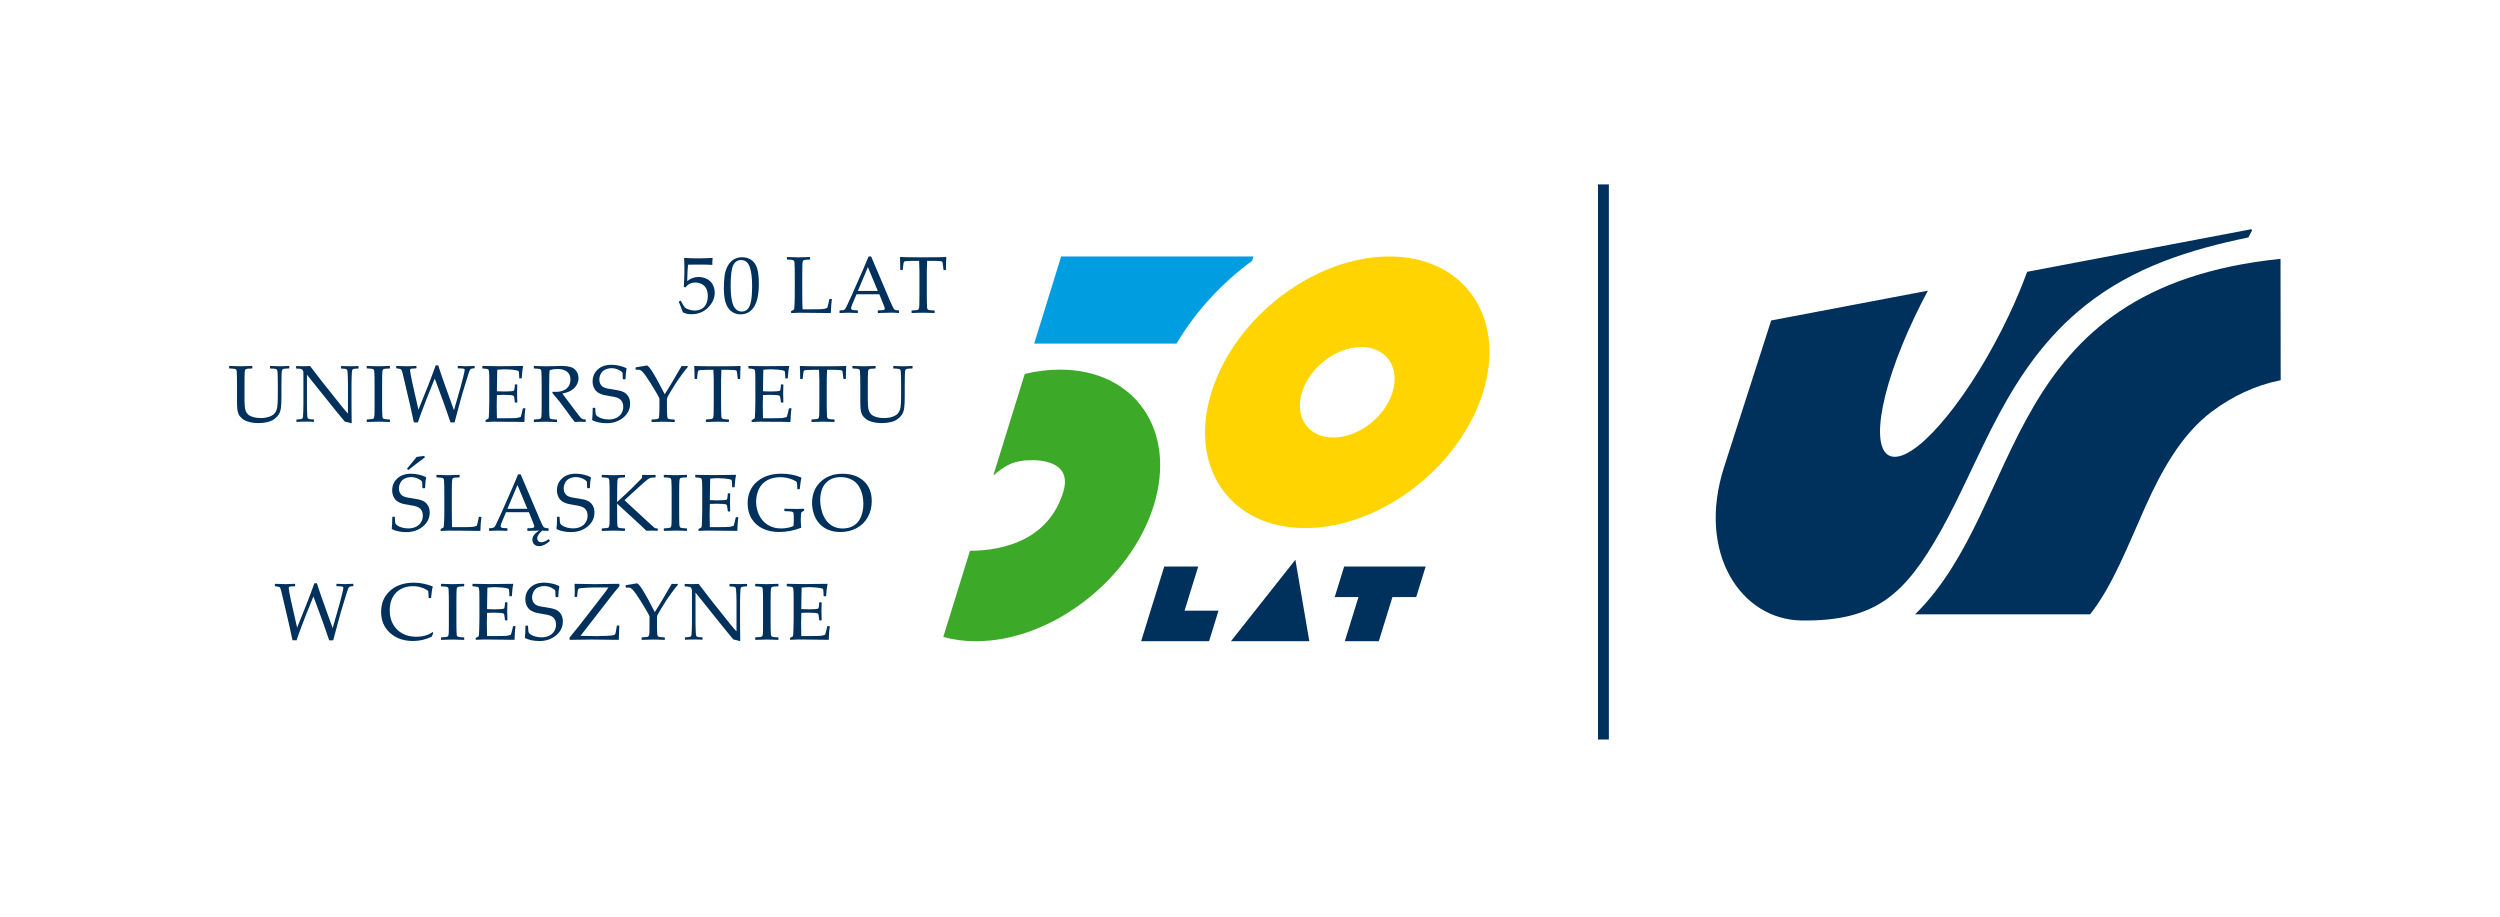 <?xml version="1.0" encoding="UTF-8" standalone="no"?>
<svg
   xmlns:dc="http://purl.org/dc/elements/1.1/"
   xmlns:cc="http://creativecommons.org/ns#"
   xmlns:rdf="http://www.w3.org/1999/02/22-rdf-syntax-ns#"
   xmlns:svg="http://www.w3.org/2000/svg"
   xmlns="http://www.w3.org/2000/svg"
   width="600"
   height="220"
   viewBox="0 0 158.75 58.208"
   version="1.1"
   id="svg1198">
  <defs
     id="defs1192" />
  <g
     id="layer1">
    <path
       d="M 0.227,0.57 H 158.977 V 57.941 H 0.227 Z"
       style="fill:none;stroke:none;stroke-width:0.514;stroke-linecap:butt;stroke-linejoin:miter;stroke-dasharray:none"
       id="path63" />
    <g
       id="Layer1002"
       transform="matrix(1.471,0,0,1.471,-227.335,-256.745)">
      <path
         d="m 223.526,206.461 h 0.47 v -23.963 h -0.47 z"
         style="fill:#00305c;fill-rule:evenodd"
         id="path38" />
      <path
         d="m 231.003,188.371 c -0.678,2.112 -1.357,4.223 -2.035,6.335 -1.184,3.687 0.713,6.584 3.357,6.617 3.2,0.04 4.461,-1.138 5.986,-3.846 1.783,-3.167 2.863,-7.06 6.258,-9.757 2.084,-1.656 4.511,-2.411 7.032,-2.932 l 0.164,-0.314 v 0 l -0.041,-0.041 v 0 l -9.672,1.838 c -0.221,0.607 -0.493,1.257 -0.815,1.934 -1.591,3.342 -3.785,6.052 -4.899,6.052 -1.115,0 -0.729,-2.71 0.863,-6.052 0.182,-0.383 0.372,-0.756 0.567,-1.119 z m 6.212,12.687 c 4.843,-4.769 3.566,-14.086 15.775,-15.347 l 0.007,5.24 c -1.083,0.216 -2.093,0.69 -2.988,1.366 -1.286,0.972 -2.137,2.499 -2.852,4.088 -0.715,1.589 -1.415,3.433 -2.387,4.651 z"
         style="fill:#00305c;fill-rule:evenodd"
         id="path40" />
      <path
         d="m 205.334,189.37 c 0.814,-1.385 1.952,-2.614 3.264,-3.575 l 0.058,-0.186 h -8.304 l -1.165,3.761 z"
         style="fill:#009ee0;fill-rule:evenodd"
         id="path42" />
      <path
         d="m 200.304,190.494 c 3.237,0 5.049,2.624 4.046,5.862 -1.003,3.237 -4.44,5.862 -7.678,5.862 -0.506,0 -0.977,-0.064 -1.408,-0.185 l 1.152,-3.719 c 1.428,-0.004 3.381,-0.453 4.026,-2.534 0.334,-1.079 -0.517,-1.378 -1.349,-1.378 -0.831,0 -1.187,0.256 -1.67,0.662 l 1.358,-4.385 c 0.506,-0.121 1.017,-0.185 1.523,-0.185 z"
         style="fill:#3ca928;fill-rule:evenodd"
         id="path44" />
      <path
         d="m 214.518,185.609 c 3.237,0 5.049,2.624 4.046,5.862 -1.003,3.237 -4.44,5.862 -7.678,5.862 -3.237,0 -5.049,-2.624 -4.046,-5.862 1.003,-3.237 4.44,-5.862 7.678,-5.862 z m -1.21,3.908 c 1.079,0 1.683,0.875 1.349,1.954 -0.334,1.079 -1.48,1.954 -2.559,1.954 -1.079,0 -1.683,-0.875 -1.349,-1.954 0.334,-1.079 1.48,-1.954 2.559,-1.954 z"
         style="fill:#ffd400;fill-rule:evenodd"
         id="path46" />
      <path
         d="m 212.597,202.218 h 1.466 l 0.59,-1.905 h 1.026 l 0.408,-1.319 h -1.026 -1.466 -1.026 l -0.408,1.319 h 1.026 z"
         style="fill:#00305c;fill-rule:evenodd"
         id="path48" />
      <path
         d="m 210.463,198.7 0.603,3.517 h -1.692 -1.692 z"
         style="fill:#00305c;fill-rule:evenodd"
         id="path50" />
      <path
         d="m 204.803,198.993 h 1.466 l -0.59,1.905 h 1.466 l -0.408,1.319 h -1.466 -1.466 l 0.408,-1.319 z"
         style="fill:#00305c;fill-rule:evenodd"
         id="path52" />
      <path
         d="m 184.019,188.014 c -0.027,-0.088 -0.084,-0.235 -0.169,-0.439 l 0.004,-0.022 0.059,-0.034 0.02,0.005 c 0.094,0.171 0.153,0.269 0.177,0.292 0.023,0.023 0.076,0.051 0.159,0.081 0.083,0.031 0.17,0.047 0.263,0.047 0.114,0 0.216,-0.025 0.304,-0.075 0.088,-0.05 0.154,-0.124 0.198,-0.221 0.043,-0.098 0.065,-0.208 0.065,-0.332 0,-0.121 -0.021,-0.226 -0.064,-0.314 -0.042,-0.088 -0.107,-0.154 -0.195,-0.2 -0.087,-0.045 -0.182,-0.068 -0.282,-0.068 -0.064,0 -0.121,0.008 -0.173,0.025 -0.052,0.017 -0.095,0.039 -0.129,0.066 -0.035,0.027 -0.076,0.066 -0.124,0.118 l -0.07,-0.02 0.019,-0.366 c 0.005,-0.069 0.007,-0.139 0.007,-0.209 v -0.303 c 0,-0.091 -0.003,-0.177 -0.009,-0.26 -0.003,-0.051 -0.005,-0.083 -0.005,-0.097 l 0.022,-0.017 c 0.173,0.013 0.371,0.02 0.594,0.02 0.169,0 0.372,-0.007 0.608,-0.02 l 0.007,0.017 c -0.008,0.056 -0.012,0.107 -0.012,0.155 0,0.024 0.002,0.063 0.005,0.119 l -0.017,0.01 c -0.13,-0.009 -0.303,-0.013 -0.521,-0.013 -0.296,0 -0.468,0.001 -0.515,0.004 -0.017,0.134 -0.029,0.369 -0.036,0.708 0.093,-0.069 0.177,-0.114 0.252,-0.139 0.074,-0.024 0.156,-0.037 0.243,-0.037 0.123,0 0.242,0.028 0.355,0.085 0.113,0.057 0.198,0.139 0.254,0.247 0.056,0.108 0.084,0.224 0.084,0.349 0,0.23 -0.095,0.442 -0.285,0.636 -0.19,0.193 -0.433,0.29 -0.729,0.29 -0.08,0 -0.145,-0.006 -0.197,-0.02 -0.051,-0.013 -0.107,-0.035 -0.167,-0.066 z m 1.773,-1.016 c 0,-0.202 0.01,-0.384 0.03,-0.545 0.021,-0.162 0.066,-0.306 0.135,-0.432 0.07,-0.127 0.158,-0.221 0.262,-0.284 0.105,-0.063 0.225,-0.095 0.358,-0.095 0.152,0 0.286,0.039 0.401,0.117 0.115,0.079 0.198,0.199 0.249,0.361 0.051,0.163 0.075,0.383 0.075,0.662 0,0.454 -0.069,0.788 -0.208,1.002 -0.139,0.215 -0.331,0.322 -0.577,0.322 -0.124,0 -0.233,-0.027 -0.328,-0.08 -0.095,-0.053 -0.172,-0.13 -0.234,-0.231 -0.06,-0.101 -0.103,-0.22 -0.127,-0.357 -0.024,-0.138 -0.037,-0.284 -0.037,-0.439 z m 0.293,-0.099 c 0,0.215 0.016,0.412 0.048,0.589 0.033,0.177 0.087,0.304 0.162,0.382 0.076,0.078 0.166,0.117 0.27,0.117 0.101,0 0.185,-0.035 0.253,-0.104 0.067,-0.069 0.117,-0.188 0.148,-0.356 0.031,-0.168 0.046,-0.375 0.046,-0.623 0,-0.388 -0.037,-0.675 -0.11,-0.862 -0.074,-0.186 -0.196,-0.279 -0.366,-0.279 -0.149,0 -0.261,0.072 -0.337,0.216 -0.076,0.144 -0.114,0.45 -0.114,0.919 z m 2.426,-1.254 0.014,-0.012 c 0.281,0.009 0.444,0.014 0.487,0.014 0.038,0 0.201,-0.005 0.489,-0.014 l 0.013,0.012 v 0.085 l -0.013,0.012 c -0.079,0.002 -0.139,0.006 -0.181,0.01 -0.043,0.005 -0.074,0.013 -0.093,0.025 -0.019,0.013 -0.032,0.042 -0.038,0.088 -0.007,0.046 -0.009,0.11 -0.009,0.192 l -0.004,0.392 v 0.752 c 0,0.188 0.001,0.32 0.004,0.394 l 0.009,0.295 h 0.347 c 0.277,0 0.45,-0.004 0.518,-0.01 0.069,-0.007 0.135,-0.024 0.199,-0.049 0.012,-0.029 0.03,-0.094 0.053,-0.196 0.023,-0.102 0.035,-0.162 0.037,-0.177 l 0.015,-0.013 h 0.084 l 0.012,0.013 c -0.009,0.045 -0.018,0.133 -0.028,0.264 -0.01,0.131 -0.015,0.236 -0.015,0.317 l -0.013,0.013 c -0.216,-0.006 -0.499,-0.01 -0.849,-0.01 l -0.497,-0.004 c -0.113,0 -0.229,0.005 -0.347,0.013 l -0.014,-0.013 v -0.056 l 0.014,-0.017 c 0.07,-0.037 0.109,-0.059 0.116,-0.066 0.006,-0.008 0.014,-0.081 0.021,-0.22 0.008,-0.138 0.011,-0.306 0.011,-0.5 v -0.73 l -0.003,-0.332 c -10e-4,-0.129 -0.005,-0.213 -0.01,-0.25 -0.005,-0.038 -0.013,-0.063 -0.024,-0.075 -0.011,-0.013 -0.031,-0.023 -0.062,-0.031 -0.03,-0.008 -0.106,-0.014 -0.226,-0.019 l -0.014,-0.012 z m 2.289,2.406 -0.015,-0.013 v -0.088 l 0.015,-0.014 c 0.083,-10e-4 0.136,-0.005 0.16,-0.013 0.024,-0.007 0.045,-0.022 0.064,-0.044 0.019,-0.022 0.056,-0.095 0.113,-0.217 l 0.179,-0.388 0.463,-1.049 c 0.087,-0.206 0.174,-0.411 0.26,-0.616 h 0.11 l 0.727,1.709 0.097,0.228 c 0.028,0.065 0.061,0.135 0.098,0.211 0.037,0.075 0.062,0.121 0.076,0.134 0.015,0.013 0.032,0.024 0.053,0.031 0.021,0.008 0.068,0.012 0.141,0.013 l 0.013,0.014 v 0.088 l -0.013,0.013 c -0.12,-0.01 -0.229,-0.015 -0.325,-0.015 -0.188,0.006 -0.377,0.011 -0.565,0.015 l -0.014,-0.013 v -0.088 l 0.014,-0.014 c 0.127,-0.002 0.206,-0.007 0.238,-0.016 0.032,-0.008 0.048,-0.028 0.048,-0.059 0,-0.025 -0.008,-0.058 -0.024,-0.099 l -0.209,-0.519 h -0.986 l -0.185,0.436 c -0.033,0.078 -0.049,0.135 -0.049,0.172 0,0.029 0.015,0.049 0.046,0.063 0.031,0.014 0.108,0.021 0.232,0.022 l 0.015,0.014 v 0.088 l -0.014,0.013 c -0.146,-0.009 -0.274,-0.013 -0.385,-0.013 -0.125,0 -0.25,0.005 -0.378,0.013 z m 0.776,-0.955 h 0.861 l -0.427,-1.026 z m 3.803,-1.464 0.016,0.016 c -0.011,0.102 -0.016,0.28 -0.016,0.534 l -0.013,0.013 h -0.08 l -0.013,-0.015 -0.019,-0.157 c -0.009,-0.084 -0.016,-0.135 -0.021,-0.154 -0.005,-0.019 -0.013,-0.033 -0.025,-0.041 -0.011,-0.009 -0.048,-0.016 -0.11,-0.021 -0.063,-0.006 -0.133,-0.009 -0.209,-0.009 h -0.322 c -0.009,0.257 -0.014,0.405 -0.014,0.444 v 0.992 l 0.003,0.332 c 10e-4,0.128 0.004,0.211 0.009,0.25 0.005,0.038 0.013,0.063 0.024,0.074 0.011,0.012 0.032,0.023 0.062,0.031 0.031,0.009 0.107,0.015 0.228,0.02 l 0.012,0.01 v 0.085 l -0.012,0.013 c -0.29,-0.009 -0.453,-0.013 -0.487,-0.013 -0.037,0 -0.198,0.005 -0.485,0.013 l -0.013,-0.013 v -0.085 l 0.013,-0.01 c 0.107,-0.005 0.177,-0.01 0.212,-0.017 0.034,-0.007 0.058,-0.016 0.07,-0.027 0.012,-0.01 0.021,-0.034 0.03,-0.069 0.008,-0.035 0.012,-0.114 0.012,-0.235 l 0.004,-0.359 v -0.992 c 0,-0.018 -0.005,-0.166 -0.014,-0.444 h -0.254 c -0.104,0 -0.194,0.002 -0.27,0.007 -0.076,0.005 -0.12,0.016 -0.132,0.035 -0.012,0.019 -0.023,0.08 -0.034,0.183 l -0.017,0.157 -0.015,0.015 h -0.078 l -0.013,-0.013 c -0.002,-0.274 -0.008,-0.452 -0.016,-0.534 l 0.016,-0.016 c 0.198,0.009 0.526,0.014 0.985,0.014 0.469,0 0.798,-0.005 0.987,-0.014 z"
         style="fill:#00305c;fill-rule:evenodd"
         id="path54" />
      <path
         d="m 164.434,190.347 0.013,-0.012 c 0.282,0.009 0.444,0.014 0.487,0.014 0.039,0 0.202,-0.005 0.489,-0.014 l 0.014,0.012 v 0.085 l -0.014,0.012 c -0.078,0.002 -0.139,0.006 -0.181,0.01 -0.042,0.005 -0.073,0.013 -0.093,0.025 -0.019,0.013 -0.032,0.042 -0.038,0.088 -0.006,0.046 -0.009,0.11 -0.009,0.192 l -0.003,0.392 v 0.541 c 0,0.178 0.004,0.309 0.012,0.393 0.007,0.083 0.023,0.153 0.048,0.211 0.024,0.057 0.062,0.106 0.111,0.148 0.05,0.041 0.121,0.075 0.215,0.101 0.093,0.026 0.198,0.039 0.317,0.039 0.124,0 0.241,-0.017 0.35,-0.052 0.108,-0.034 0.191,-0.085 0.247,-0.15 0.056,-0.066 0.093,-0.152 0.112,-0.26 0.017,-0.107 0.026,-0.256 0.026,-0.447 v -0.524 c 0,-0.089 -0.001,-0.21 -0.004,-0.365 -0.003,-0.155 -0.01,-0.244 -0.02,-0.267 -0.011,-0.023 -0.031,-0.041 -0.06,-0.053 -0.029,-0.012 -0.109,-0.019 -0.24,-0.021 l -0.014,-0.014 v -0.08 l 0.014,-0.016 c 0.168,0.009 0.302,0.014 0.403,0.014 0.086,0 0.22,-0.005 0.401,-0.014 l 0.016,0.014 v 0.081 l -0.016,0.014 c -0.106,0.002 -0.176,0.006 -0.208,0.013 -0.032,0.006 -0.055,0.016 -0.068,0.028 -0.013,0.013 -0.023,0.032 -0.029,0.058 -0.006,0.026 -0.011,0.101 -0.013,0.224 l -0.005,0.383 v 0.517 c 0,0.207 -0.008,0.369 -0.024,0.488 -0.016,0.119 -0.052,0.217 -0.106,0.293 -0.055,0.077 -0.12,0.141 -0.196,0.193 -0.075,0.051 -0.172,0.091 -0.29,0.119 -0.118,0.027 -0.24,0.041 -0.368,0.041 -0.159,0 -0.299,-0.017 -0.421,-0.052 -0.122,-0.035 -0.218,-0.082 -0.288,-0.14 -0.07,-0.058 -0.121,-0.118 -0.152,-0.183 -0.031,-0.064 -0.051,-0.139 -0.06,-0.226 -0.009,-0.087 -0.013,-0.22 -0.013,-0.397 v -0.653 l -0.004,-0.332 c -10e-4,-0.129 -0.004,-0.213 -0.009,-0.25 -0.005,-0.038 -0.013,-0.063 -0.024,-0.075 -0.011,-0.013 -0.031,-0.023 -0.062,-0.031 -0.031,-0.008 -0.106,-0.014 -0.227,-0.019 l -0.013,-0.012 z m 2.92,2.405 -0.015,-0.016 v -0.078 l 0.015,-0.013 c 0.07,-0.001 0.125,-0.005 0.166,-0.012 0.041,-0.006 0.068,-0.018 0.08,-0.034 0.012,-0.016 0.02,-0.041 0.024,-0.077 0.004,-0.035 0.007,-0.114 0.012,-0.238 0.004,-0.124 0.006,-0.212 0.006,-0.266 v -1.375 c 0,-0.058 -0.011,-0.101 -0.032,-0.129 -0.021,-0.027 -0.049,-0.045 -0.086,-0.052 -0.036,-0.008 -0.098,-0.012 -0.185,-0.013 l -0.013,-0.014 v -0.08 l 0.013,-0.016 c 0.157,0.006 0.259,0.009 0.308,0.009 0.115,0 0.209,-0.003 0.283,-0.009 l 0.543,0.705 0.798,1.001 c 0.096,0.121 0.195,0.236 0.294,0.345 v -1.317 c 0,-0.041 -0.002,-0.128 -0.006,-0.261 -0.004,-0.133 -0.009,-0.218 -0.015,-0.253 -0.006,-0.036 -0.016,-0.06 -0.03,-0.073 -0.015,-0.012 -0.041,-0.022 -0.08,-0.028 -0.039,-0.006 -0.092,-0.01 -0.159,-0.011 l -0.013,-0.014 v -0.078 l 0.013,-0.016 c 0.092,0.006 0.223,0.009 0.393,0.009 0.155,0 0.268,-0.003 0.339,-0.009 l 0.015,0.016 v 0.078 l -0.013,0.014 c -0.075,0.001 -0.133,0.005 -0.174,0.013 -0.041,0.007 -0.066,0.019 -0.077,0.036 -0.011,0.017 -0.018,0.042 -0.021,0.075 -0.004,0.033 -0.008,0.111 -0.012,0.235 -0.004,0.124 -0.006,0.213 -0.006,0.267 v 0.808 l 0.002,0.468 c 0.002,0.153 0.004,0.307 0.006,0.461 -0.056,-0.019 -0.155,-0.043 -0.295,-0.071 l -0.121,-0.143 -0.362,-0.443 -1.154,-1.441 v 1.305 c 0,0.052 0.002,0.145 0.006,0.279 0.004,0.134 0.009,0.215 0.015,0.243 0.006,0.029 0.013,0.048 0.022,0.059 0.009,0.011 0.029,0.021 0.059,0.03 0.03,0.009 0.092,0.014 0.186,0.015 l 0.014,0.013 v 0.08 l -0.014,0.014 c -0.059,-0.008 -0.154,-0.012 -0.286,-0.012 -0.169,0 -0.317,0.004 -0.444,0.012 z m 3.033,-2.417 0.213,0.007 c 0.139,0.005 0.231,0.007 0.274,0.007 0.038,0 0.201,-0.005 0.489,-0.014 l 0.013,0.012 v 0.085 l -0.013,0.012 c -0.079,0.002 -0.139,0.006 -0.181,0.01 -0.043,0.005 -0.074,0.013 -0.093,0.025 -0.019,0.013 -0.032,0.042 -0.038,0.088 -0.006,0.046 -0.009,0.11 -0.009,0.192 l -0.003,0.392 v 0.788 l 0.002,0.332 c 0.001,0.128 0.005,0.211 0.01,0.249 0.005,0.038 0.013,0.063 0.025,0.075 0.011,0.013 0.031,0.023 0.062,0.031 0.031,0.009 0.106,0.015 0.227,0.02 l 0.013,0.01 v 0.085 l -0.013,0.013 c -0.006,0 -0.106,-0.003 -0.3,-0.01 -0.081,-0.002 -0.143,-0.004 -0.189,-0.004 -0.035,0 -0.198,0.005 -0.487,0.013 l -0.014,-0.013 v -0.085 l 0.014,-0.01 c 0.106,-0.005 0.176,-0.01 0.211,-0.017 0.035,-0.007 0.059,-0.016 0.071,-0.027 0.012,-0.01 0.021,-0.034 0.029,-0.069 0.007,-0.035 0.012,-0.114 0.012,-0.235 l 0.002,-0.359 v -0.788 l -0.003,-0.332 c -0.001,-0.129 -0.005,-0.213 -0.01,-0.25 -0.005,-0.038 -0.013,-0.063 -0.024,-0.075 -0.01,-0.013 -0.031,-0.023 -0.061,-0.031 -0.031,-0.008 -0.106,-0.014 -0.227,-0.019 l -0.014,-0.012 v -0.085 z m 2.023,2.438 -0.155,-0.71 -0.328,-1.401 c -0.026,-0.112 -0.053,-0.174 -0.082,-0.186 -0.029,-0.013 -0.089,-0.025 -0.184,-0.037 l -0.014,-0.013 v -0.075 l 0.014,-0.016 c 0.163,0.009 0.308,0.014 0.434,0.014 0.094,0 0.231,-0.005 0.412,-0.014 l 0.015,0.016 v 0.075 l -0.013,0.013 c -0.126,0.005 -0.202,0.011 -0.227,0.018 -0.026,0.008 -0.038,0.027 -0.038,0.056 0,0.024 0.011,0.099 0.034,0.225 0.023,0.127 0.044,0.229 0.062,0.309 l 0.267,1.179 0.42,-1.047 c 0.11,-0.277 0.218,-0.566 0.325,-0.87 h 0.109 c 0.091,0.285 0.184,0.561 0.281,0.829 l 0.4,1.11 0.289,-1.016 c 0.03,-0.106 0.066,-0.247 0.109,-0.42 0.043,-0.174 0.065,-0.274 0.065,-0.301 0,-0.031 -0.014,-0.049 -0.042,-0.057 -0.029,-0.008 -0.11,-0.013 -0.245,-0.016 l -0.013,-0.015 v -0.075 l 0.013,-0.014 c 0.193,0.009 0.309,0.014 0.349,0.014 0.036,0 0.154,-0.005 0.354,-0.014 l 0.014,0.014 v 0.077 l -0.014,0.012 c -0.065,0.002 -0.107,0.008 -0.13,0.018 -0.021,0.009 -0.04,0.024 -0.056,0.044 -0.016,0.02 -0.039,0.078 -0.068,0.174 l -0.099,0.317 -0.175,0.574 c -0.025,0.083 -0.071,0.25 -0.138,0.504 l -0.189,0.705 h -0.173 c -0.118,-0.352 -0.216,-0.633 -0.293,-0.844 l -0.388,-1.05 -0.339,0.841 -0.182,0.476 c -0.048,0.126 -0.085,0.229 -0.114,0.308 l -0.093,0.269 z m 2.956,-2.425 0.013,-0.012 c 0.389,0.007 0.638,0.01 0.747,0.01 0.372,0 0.704,-0.004 0.994,-0.01 l 0.009,0.012 c -0.028,0.109 -0.049,0.279 -0.063,0.512 l -0.011,0.013 h -0.084 l -0.015,-0.013 c 0.001,-0.01 0.002,-0.02 0.002,-0.027 0,-0.096 -0.008,-0.188 -0.022,-0.276 -0.071,-0.032 -0.17,-0.052 -0.297,-0.062 -0.127,-0.009 -0.222,-0.015 -0.285,-0.015 -0.089,0 -0.204,0.006 -0.344,0.019 l -0.006,0.272 -0.005,0.311 -0.005,0.346 c 0.123,0.007 0.235,0.01 0.339,0.01 0.104,0 0.192,-0.004 0.262,-0.01 0.07,-0.006 0.112,-0.014 0.124,-0.021 0.012,-0.008 0.021,-0.022 0.027,-0.043 0.006,-0.021 0.012,-0.058 0.016,-0.112 l 0.007,-0.105 0.013,-0.014 h 0.079 l 0.014,0.014 c -0.002,0.124 -0.005,0.248 -0.009,0.372 l 0.009,0.384 -0.014,0.013 h -0.079 l -0.013,-0.013 -0.012,-0.102 c -0.01,-0.08 -0.018,-0.127 -0.022,-0.142 -0.004,-0.015 -0.015,-0.028 -0.031,-0.04 -0.016,-0.011 -0.059,-0.02 -0.127,-0.027 -0.068,-0.006 -0.162,-0.01 -0.281,-0.01 -0.066,0 -0.167,0.003 -0.301,0.009 -0.006,0.095 -0.009,0.254 -0.009,0.476 0,0.238 0.003,0.414 0.009,0.526 h 0.313 c 0.276,0 0.448,-0.003 0.518,-0.01 0.069,-0.007 0.135,-0.024 0.198,-0.049 0.01,-0.026 0.027,-0.087 0.05,-0.181 0.023,-0.095 0.037,-0.155 0.04,-0.178 l 0.017,-0.012 h 0.082 l 0.013,0.012 c -0.01,0.049 -0.02,0.134 -0.03,0.256 -0.01,0.121 -0.015,0.225 -0.015,0.311 l -0.012,0.013 c -0.217,-0.007 -0.5,-0.01 -0.851,-0.01 l -0.463,-0.004 c -0.108,0 -0.22,0.005 -0.337,0.013 l -0.014,-0.013 v -0.056 l 0.014,-0.017 c 0.067,-0.034 0.105,-0.055 0.115,-0.064 0.01,-0.008 0.018,-0.107 0.024,-0.298 0.006,-0.19 0.009,-0.335 0.009,-0.434 v -0.625 l -10e-4,-0.386 c 0,-0.084 -0.001,-0.153 -0.004,-0.205 -0.002,-0.053 -0.006,-0.091 -0.012,-0.113 -0.006,-0.023 -0.012,-0.039 -0.019,-0.048 -0.008,-0.009 -0.02,-0.017 -0.036,-0.023 -0.016,-0.006 -0.045,-0.012 -0.084,-0.016 l -0.13,-0.01 -0.013,-0.012 z m 2.224,0 0.014,-0.012 c 0.207,0.009 0.369,0.014 0.484,0.014 0.128,0 0.301,-0.004 0.519,-0.012 0.081,-0.002 0.139,-0.004 0.175,-0.004 0.287,0 0.482,0.052 0.584,0.157 0.102,0.104 0.153,0.228 0.153,0.371 0,0.095 -0.025,0.189 -0.075,0.281 -0.05,0.092 -0.123,0.17 -0.221,0.236 -0.098,0.065 -0.232,0.115 -0.404,0.147 0.032,0.044 0.089,0.121 0.172,0.23 l 0.242,0.32 c 0.078,0.106 0.162,0.217 0.252,0.335 0.089,0.117 0.147,0.184 0.174,0.199 0.025,0.015 0.048,0.024 0.067,0.028 0.019,0.004 0.049,0.005 0.089,0.005 l 0.014,0.013 v 0.08 l -0.016,0.016 c -0.055,-0.007 -0.119,-0.01 -0.194,-0.01 -0.08,0 -0.168,0.004 -0.264,0.01 -0.078,-0.096 -0.202,-0.261 -0.369,-0.495 -0.195,-0.272 -0.394,-0.525 -0.599,-0.757 l 0.017,-0.052 c 0.059,0.003 0.105,0.005 0.138,0.005 0.196,0 0.35,-0.047 0.461,-0.141 0.111,-0.094 0.167,-0.225 0.167,-0.392 0,-0.15 -0.05,-0.263 -0.15,-0.339 -0.1,-0.077 -0.235,-0.115 -0.405,-0.115 -0.119,0 -0.232,0.016 -0.337,0.049 -0.018,0.025 -0.026,0.237 -0.026,0.638 v 0.788 l 0.002,0.332 c 0.001,0.128 0.004,0.211 0.01,0.249 0.006,0.038 0.014,0.063 0.025,0.075 0.011,0.013 0.031,0.023 0.062,0.031 0.03,0.009 0.106,0.015 0.226,0.02 l 0.014,0.01 v 0.085 l -0.014,0.013 c -0.006,0 -0.105,-0.003 -0.299,-0.01 -0.081,-0.002 -0.143,-0.004 -0.189,-0.004 -0.035,0 -0.197,0.005 -0.486,0.013 l -0.014,-0.013 v -0.085 l 0.014,-0.01 c 0.105,-0.005 0.175,-0.01 0.211,-0.017 0.035,-0.007 0.059,-0.016 0.07,-0.027 0.012,-0.01 0.022,-0.034 0.029,-0.069 0.007,-0.035 0.012,-0.114 0.013,-0.235 l 0.002,-0.359 v -0.788 l -0.004,-0.332 c -0.001,-0.129 -0.004,-0.213 -0.009,-0.25 -0.005,-0.038 -0.013,-0.063 -0.024,-0.075 -0.011,-0.013 -0.031,-0.023 -0.062,-0.031 -0.031,-0.008 -0.106,-0.014 -0.226,-0.019 l -0.014,-0.012 z m 2.539,1.807 0.014,-0.013 h 0.083 l 0.014,0.013 c 0.006,0.145 0.013,0.234 0.023,0.267 0.01,0.032 0.041,0.066 0.092,0.102 0.051,0.036 0.12,0.065 0.206,0.088 0.086,0.023 0.173,0.034 0.26,0.034 0.12,0 0.228,-0.022 0.324,-0.066 0.096,-0.045 0.17,-0.109 0.224,-0.195 0.053,-0.085 0.08,-0.182 0.08,-0.288 0,-0.075 -0.013,-0.141 -0.038,-0.196 -0.026,-0.056 -0.061,-0.101 -0.107,-0.134 -0.046,-0.034 -0.098,-0.059 -0.157,-0.075 -0.059,-0.017 -0.146,-0.034 -0.264,-0.053 -0.113,-0.019 -0.202,-0.035 -0.266,-0.049 -0.064,-0.015 -0.128,-0.038 -0.192,-0.069 -0.063,-0.03 -0.116,-0.069 -0.159,-0.116 -0.042,-0.047 -0.076,-0.105 -0.102,-0.174 -0.025,-0.069 -0.038,-0.142 -0.038,-0.22 0,-0.213 0.074,-0.386 0.221,-0.522 0.147,-0.136 0.345,-0.204 0.594,-0.204 0.099,0 0.206,0.012 0.322,0.037 0.116,0.025 0.223,0.06 0.318,0.108 l 0.012,0.021 c -0.025,0.104 -0.04,0.253 -0.046,0.446 l -0.015,0.014 h -0.089 l -0.013,-0.012 c -0.002,-0.136 -0.006,-0.222 -0.011,-0.257 -0.005,-0.035 -0.056,-0.079 -0.154,-0.131 -0.099,-0.052 -0.206,-0.079 -0.322,-0.079 -0.097,0 -0.186,0.02 -0.271,0.058 -0.084,0.038 -0.147,0.099 -0.191,0.182 -0.043,0.083 -0.065,0.168 -0.065,0.254 0,0.067 0.013,0.126 0.039,0.178 0.026,0.052 0.06,0.092 0.101,0.123 0.042,0.03 0.09,0.052 0.145,0.067 0.055,0.015 0.156,0.033 0.302,0.055 0.201,0.028 0.347,0.062 0.439,0.103 0.091,0.04 0.164,0.104 0.22,0.191 0.055,0.088 0.083,0.193 0.083,0.317 0,0.242 -0.099,0.443 -0.295,0.604 -0.197,0.162 -0.436,0.242 -0.716,0.242 -0.235,0 -0.441,-0.042 -0.618,-0.126 l -0.01,-0.023 c 0.011,-0.071 0.02,-0.238 0.025,-0.5 z m 1.868,-1.659 -0.015,-0.016 v -0.071 l 0.015,-0.015 0.482,-0.08 c 0.034,0.024 0.067,0.054 0.099,0.091 0.033,0.036 0.08,0.104 0.142,0.203 0.062,0.099 0.141,0.238 0.239,0.415 0.098,0.178 0.191,0.355 0.281,0.534 l 0.173,-0.276 0.196,-0.327 0.361,-0.618 c 0.044,0.005 0.087,0.007 0.129,0.007 0.026,0 0.066,-0.002 0.119,-0.007 l 0.014,0.014 v 0.032 c -0.057,0.063 -0.145,0.176 -0.264,0.34 -0.12,0.164 -0.208,0.292 -0.267,0.385 -0.059,0.092 -0.13,0.208 -0.215,0.349 -0.085,0.14 -0.131,0.224 -0.139,0.253 -0.007,0.028 -0.012,0.062 -0.012,0.101 v 0.25 l 0.002,0.256 c 0.001,0.099 0.005,0.167 0.011,0.207 0.006,0.039 0.015,0.065 0.025,0.076 0.011,0.012 0.031,0.022 0.061,0.03 0.03,0.008 0.105,0.014 0.225,0.019 l 0.014,0.01 v 0.085 l -0.014,0.013 c -0.005,0 -0.105,-0.003 -0.299,-0.01 -0.081,-0.002 -0.144,-0.004 -0.189,-0.004 -0.036,0 -0.198,0.005 -0.486,0.013 l -0.014,-0.013 v -0.085 l 0.014,-0.01 c 0.107,-0.005 0.178,-0.01 0.212,-0.017 0.034,-0.007 0.057,-0.016 0.069,-0.027 0.012,-0.01 0.021,-0.031 0.029,-0.063 0.006,-0.031 0.01,-0.095 0.012,-0.192 l 0.004,-0.291 v -0.323 c -0.025,-0.062 -0.108,-0.209 -0.25,-0.441 l -0.149,-0.243 c -0.048,-0.077 -0.107,-0.167 -0.179,-0.27 -0.072,-0.102 -0.128,-0.172 -0.168,-0.209 -0.04,-0.037 -0.07,-0.058 -0.092,-0.065 -0.021,-0.006 -0.08,-0.009 -0.174,-0.009 z m 4.501,-0.16 0.016,0.016 c -0.011,0.102 -0.016,0.28 -0.016,0.534 l -0.013,0.013 h -0.08 l -0.013,-0.015 -0.019,-0.157 c -0.009,-0.084 -0.016,-0.135 -0.021,-0.154 -0.005,-0.019 -0.013,-0.033 -0.025,-0.041 -0.011,-0.009 -0.048,-0.016 -0.11,-0.021 -0.063,-0.006 -0.132,-0.009 -0.209,-0.009 h -0.322 c -0.009,0.257 -0.014,0.405 -0.014,0.444 v 0.992 l 0.004,0.332 c 0.001,0.128 0.004,0.211 0.009,0.25 0.005,0.038 0.013,0.063 0.024,0.074 0.011,0.012 0.032,0.023 0.062,0.031 0.031,0.009 0.107,0.015 0.228,0.02 l 0.012,0.01 v 0.085 l -0.012,0.013 c -0.29,-0.009 -0.453,-0.013 -0.487,-0.013 -0.037,0 -0.198,0.005 -0.485,0.013 l -0.013,-0.013 v -0.085 l 0.013,-0.01 c 0.107,-0.005 0.177,-0.01 0.212,-0.017 0.034,-0.007 0.058,-0.016 0.07,-0.027 0.012,-0.01 0.021,-0.034 0.03,-0.069 0.008,-0.035 0.012,-0.114 0.012,-0.235 l 0.004,-0.359 v -0.992 c 0,-0.018 -0.005,-0.166 -0.014,-0.444 h -0.254 c -0.104,0 -0.194,0.002 -0.27,0.007 -0.076,0.005 -0.12,0.016 -0.132,0.035 -0.012,0.019 -0.023,0.08 -0.034,0.183 l -0.017,0.157 -0.015,0.015 h -0.078 l -0.013,-0.013 c -0.002,-0.274 -0.008,-0.452 -0.016,-0.534 l 0.016,-0.016 c 0.197,0.009 0.526,0.014 0.985,0.014 0.469,0 0.798,-0.005 0.987,-0.014 z m 0.354,0.012 0.013,-0.012 c 0.389,0.007 0.638,0.01 0.747,0.01 0.372,0 0.704,-0.004 0.994,-0.01 l 0.009,0.012 c -0.028,0.109 -0.049,0.279 -0.063,0.512 l -0.011,0.013 h -0.084 l -0.015,-0.013 c 0.001,-0.01 0.002,-0.02 0.002,-0.027 0,-0.096 -0.008,-0.188 -0.022,-0.276 -0.071,-0.032 -0.17,-0.052 -0.297,-0.062 -0.127,-0.009 -0.222,-0.015 -0.285,-0.015 -0.089,0 -0.204,0.006 -0.344,0.019 l -0.006,0.272 -0.005,0.311 -0.005,0.346 c 0.122,0.007 0.235,0.01 0.339,0.01 0.104,0 0.192,-0.004 0.262,-0.01 0.07,-0.006 0.112,-0.014 0.124,-0.021 0.012,-0.008 0.021,-0.022 0.027,-0.043 0.006,-0.021 0.012,-0.058 0.016,-0.112 l 0.007,-0.105 0.013,-0.014 h 0.079 l 0.014,0.014 c -0.002,0.124 -0.005,0.248 -0.009,0.372 l 0.009,0.384 -0.014,0.013 h -0.079 l -0.013,-0.013 -0.012,-0.102 c -0.01,-0.08 -0.018,-0.127 -0.022,-0.142 -0.004,-0.015 -0.015,-0.028 -0.031,-0.04 -0.016,-0.011 -0.059,-0.02 -0.127,-0.027 -0.068,-0.006 -0.162,-0.01 -0.281,-0.01 -0.066,0 -0.167,0.003 -0.301,0.009 -0.006,0.095 -0.009,0.254 -0.009,0.476 0,0.238 0.003,0.414 0.009,0.526 h 0.313 c 0.276,0 0.448,-0.003 0.518,-0.01 0.069,-0.007 0.135,-0.024 0.198,-0.049 0.01,-0.026 0.027,-0.087 0.05,-0.181 0.023,-0.095 0.037,-0.155 0.04,-0.178 l 0.017,-0.012 h 0.082 l 0.013,0.012 c -0.01,0.049 -0.02,0.134 -0.03,0.256 -0.01,0.121 -0.015,0.225 -0.015,0.311 l -0.012,0.013 c -0.217,-0.007 -0.5,-0.01 -0.851,-0.01 l -0.463,-0.004 c -0.108,0 -0.22,0.005 -0.337,0.013 l -0.014,-0.013 v -0.056 l 0.014,-0.017 c 0.067,-0.034 0.105,-0.055 0.115,-0.064 0.01,-0.008 0.018,-0.107 0.024,-0.298 0.006,-0.19 0.009,-0.335 0.009,-0.434 v -0.625 l -0.001,-0.386 c 0,-0.084 -0.001,-0.153 -0.004,-0.205 -0.002,-0.053 -0.006,-0.091 -0.012,-0.113 -0.006,-0.023 -0.012,-0.039 -0.019,-0.048 -0.008,-0.009 -0.02,-0.017 -0.036,-0.023 -0.016,-0.006 -0.045,-0.012 -0.084,-0.016 l -0.13,-0.01 -0.013,-0.012 z m 4.207,-0.012 0.016,0.016 c -0.011,0.102 -0.016,0.28 -0.016,0.534 l -0.013,0.013 h -0.08 l -0.013,-0.015 -0.019,-0.157 c -0.009,-0.084 -0.016,-0.135 -0.021,-0.154 -0.005,-0.019 -0.013,-0.033 -0.025,-0.041 -0.011,-0.009 -0.048,-0.016 -0.11,-0.021 -0.063,-0.006 -0.133,-0.009 -0.209,-0.009 h -0.322 c -0.009,0.257 -0.014,0.405 -0.014,0.444 v 0.992 l 0.003,0.332 c 10e-4,0.128 0.004,0.211 0.009,0.25 0.005,0.038 0.013,0.063 0.024,0.074 0.011,0.012 0.032,0.023 0.062,0.031 0.031,0.009 0.107,0.015 0.228,0.02 l 0.012,0.01 v 0.085 l -0.012,0.013 c -0.29,-0.009 -0.453,-0.013 -0.487,-0.013 -0.037,0 -0.198,0.005 -0.485,0.013 l -0.013,-0.013 v -0.085 l 0.013,-0.01 c 0.107,-0.005 0.177,-0.01 0.212,-0.017 0.034,-0.007 0.058,-0.016 0.07,-0.027 0.012,-0.01 0.021,-0.034 0.03,-0.069 0.008,-0.035 0.012,-0.114 0.012,-0.235 l 0.004,-0.359 v -0.992 c 0,-0.018 -0.005,-0.166 -0.014,-0.444 h -0.254 c -0.104,0 -0.194,0.002 -0.27,0.007 -0.076,0.005 -0.12,0.016 -0.132,0.035 -0.012,0.019 -0.023,0.08 -0.034,0.183 l -0.017,0.157 -0.015,0.015 h -0.079 l -0.013,-0.013 c -0.002,-0.274 -0.008,-0.452 -0.016,-0.534 l 0.016,-0.016 c 0.198,0.009 0.526,0.014 0.985,0.014 0.469,0 0.798,-0.005 0.987,-0.014 z m 0.281,0.012 0.013,-0.012 c 0.282,0.009 0.444,0.014 0.487,0.014 0.039,0 0.202,-0.005 0.489,-0.014 l 0.014,0.012 v 0.085 l -0.014,0.012 c -0.078,0.002 -0.139,0.006 -0.181,0.01 -0.042,0.005 -0.073,0.013 -0.093,0.025 -0.019,0.013 -0.032,0.042 -0.038,0.088 -0.006,0.046 -0.009,0.11 -0.009,0.192 l -0.003,0.392 v 0.541 c 0,0.178 0.004,0.309 0.012,0.393 0.007,0.083 0.023,0.153 0.048,0.211 0.024,0.057 0.062,0.106 0.111,0.148 0.05,0.041 0.121,0.075 0.215,0.101 0.093,0.026 0.198,0.039 0.317,0.039 0.124,0 0.241,-0.017 0.35,-0.052 0.108,-0.034 0.191,-0.085 0.247,-0.15 0.056,-0.066 0.093,-0.152 0.112,-0.26 0.017,-0.107 0.026,-0.256 0.026,-0.447 v -0.524 c 0,-0.089 -0.001,-0.21 -0.004,-0.365 -0.003,-0.155 -0.01,-0.244 -0.02,-0.267 -0.011,-0.023 -0.031,-0.041 -0.06,-0.053 -0.029,-0.012 -0.109,-0.019 -0.24,-0.021 l -0.014,-0.014 v -0.08 l 0.014,-0.016 c 0.168,0.009 0.302,0.014 0.403,0.014 0.086,0 0.22,-0.005 0.401,-0.014 l 0.016,0.014 v 0.081 l -0.016,0.014 c -0.106,0.002 -0.176,0.006 -0.208,0.013 -0.032,0.006 -0.055,0.016 -0.068,0.028 -0.013,0.013 -0.023,0.032 -0.029,0.058 -0.006,0.026 -0.011,0.101 -0.013,0.224 l -0.005,0.383 v 0.517 c 0,0.207 -0.008,0.369 -0.024,0.488 -0.016,0.119 -0.052,0.217 -0.106,0.293 -0.055,0.077 -0.12,0.141 -0.196,0.193 -0.075,0.051 -0.172,0.091 -0.29,0.119 -0.118,0.027 -0.24,0.041 -0.368,0.041 -0.159,0 -0.299,-0.017 -0.421,-0.052 -0.122,-0.035 -0.218,-0.082 -0.288,-0.14 -0.07,-0.058 -0.121,-0.118 -0.152,-0.183 -0.031,-0.064 -0.051,-0.139 -0.06,-0.226 -0.009,-0.087 -0.013,-0.22 -0.013,-0.397 v -0.653 l -0.004,-0.332 c -0.001,-0.129 -0.004,-0.213 -0.009,-0.25 -0.005,-0.038 -0.013,-0.063 -0.024,-0.075 -0.011,-0.013 -0.031,-0.023 -0.062,-0.031 -0.031,-0.008 -0.106,-0.014 -0.227,-0.019 l -0.013,-0.012 z"
         style="fill:#00305c;fill-rule:evenodd"
         id="path56" />
      <path
         d="m 171.477,196.857 0.014,-0.013 h 0.083 l 0.014,0.013 c 0.006,0.145 0.013,0.234 0.023,0.267 0.01,0.032 0.041,0.066 0.092,0.102 0.051,0.036 0.12,0.065 0.206,0.088 0.086,0.023 0.172,0.034 0.26,0.034 0.12,0 0.228,-0.022 0.324,-0.066 0.096,-0.045 0.17,-0.109 0.224,-0.195 0.053,-0.085 0.08,-0.182 0.08,-0.288 0,-0.075 -0.013,-0.141 -0.038,-0.196 -0.025,-0.056 -0.061,-0.101 -0.107,-0.134 -0.046,-0.034 -0.098,-0.059 -0.157,-0.075 -0.059,-0.017 -0.146,-0.034 -0.264,-0.053 -0.113,-0.019 -0.202,-0.035 -0.266,-0.049 -0.064,-0.015 -0.128,-0.038 -0.192,-0.069 -0.063,-0.03 -0.116,-0.069 -0.159,-0.116 -0.043,-0.047 -0.076,-0.105 -0.102,-0.174 -0.026,-0.069 -0.038,-0.142 -0.038,-0.22 0,-0.213 0.074,-0.386 0.221,-0.522 0.147,-0.136 0.345,-0.204 0.594,-0.204 0.099,0 0.206,0.012 0.322,0.037 0.116,0.025 0.223,0.06 0.318,0.108 l 0.012,0.021 c -0.025,0.104 -0.04,0.253 -0.046,0.446 l -0.015,0.014 h -0.089 l -0.013,-0.012 c -0.002,-0.136 -0.006,-0.222 -0.01,-0.257 -0.005,-0.035 -0.056,-0.079 -0.154,-0.131 -0.099,-0.052 -0.206,-0.079 -0.322,-0.079 -0.096,0 -0.186,0.02 -0.271,0.058 -0.084,0.038 -0.147,0.099 -0.191,0.182 -0.043,0.083 -0.065,0.168 -0.065,0.254 0,0.067 0.013,0.126 0.039,0.178 0.026,0.052 0.06,0.092 0.101,0.123 0.042,0.03 0.09,0.052 0.145,0.067 0.055,0.015 0.156,0.033 0.302,0.055 0.201,0.028 0.347,0.062 0.439,0.103 0.091,0.04 0.164,0.104 0.22,0.191 0.055,0.088 0.083,0.193 0.083,0.317 0,0.242 -0.099,0.443 -0.295,0.604 -0.197,0.162 -0.436,0.242 -0.716,0.242 -0.235,0 -0.441,-0.042 -0.618,-0.126 l -0.01,-0.023 c 0.011,-0.071 0.02,-0.238 0.025,-0.5 z m 1.408,-2.574 -0.357,0.267 -0.34,0.265 -0.026,0.007 -0.042,-0.041 0.003,-0.024 0.245,-0.296 c 0.003,-0.004 0.057,-0.07 0.162,-0.199 l 0.318,-0.044 0.017,0.012 z m 0.498,0.766 0.014,-0.012 c 0.281,0.009 0.444,0.014 0.487,0.014 0.038,0 0.201,-0.005 0.489,-0.014 l 0.013,0.012 v 0.085 l -0.013,0.012 c -0.079,0.002 -0.139,0.006 -0.181,0.01 -0.043,0.005 -0.074,0.013 -0.093,0.025 -0.019,0.013 -0.032,0.042 -0.038,0.088 -0.006,0.046 -0.009,0.11 -0.009,0.192 l -0.004,0.392 v 0.752 c 0,0.188 0.001,0.32 0.004,0.394 l 0.009,0.295 h 0.347 c 0.277,0 0.45,-0.004 0.518,-0.01 0.069,-0.007 0.135,-0.024 0.199,-0.049 0.012,-0.029 0.03,-0.094 0.053,-0.196 0.023,-0.102 0.035,-0.162 0.037,-0.177 l 0.015,-0.013 h 0.084 l 0.012,0.013 c -0.009,0.045 -0.018,0.133 -0.028,0.264 -0.01,0.131 -0.015,0.236 -0.015,0.317 l -0.013,0.013 c -0.216,-0.006 -0.499,-0.01 -0.849,-0.01 l -0.497,-0.003 c -0.113,0 -0.229,0.005 -0.347,0.013 l -0.014,-0.013 v -0.056 l 0.014,-0.017 c 0.07,-0.037 0.109,-0.059 0.116,-0.066 0.006,-0.008 0.014,-0.081 0.021,-0.22 0.008,-0.138 0.011,-0.306 0.011,-0.5 v -0.73 l -0.003,-0.332 c -0.001,-0.129 -0.005,-0.213 -0.01,-0.25 -0.005,-0.038 -0.013,-0.063 -0.024,-0.075 -0.011,-0.013 -0.031,-0.023 -0.062,-0.031 -0.03,-0.008 -0.106,-0.014 -0.226,-0.019 l -0.014,-0.012 z m 4.896,2.844 c -0.166,0.148 -0.321,0.221 -0.468,0.221 -0.081,0 -0.148,-0.025 -0.203,-0.075 -0.055,-0.051 -0.082,-0.12 -0.082,-0.209 0,-0.138 0.098,-0.268 0.293,-0.388 l -0.497,0.013 -0.014,-0.013 v -0.088 l 0.014,-0.014 0.136,-0.003 c 0.046,0 0.083,-0.006 0.11,-0.019 0.027,-0.012 0.04,-0.03 0.04,-0.053 0,-0.026 -0.008,-0.059 -0.024,-0.099 l -0.209,-0.519 h -0.986 l -0.185,0.436 c -0.033,0.077 -0.049,0.134 -0.049,0.172 0,0.02 0.01,0.037 0.029,0.051 0.019,0.013 0.042,0.022 0.07,0.026 0.027,0.004 0.087,0.006 0.179,0.007 l 0.015,0.014 v 0.088 l -0.014,0.013 c -0.146,-0.009 -0.274,-0.013 -0.385,-0.013 -0.125,0 -0.25,0.005 -0.378,0.013 l -0.015,-0.013 v -0.088 l 0.015,-0.014 c 0.061,0 0.111,-0.005 0.149,-0.016 0.038,-0.011 0.066,-0.029 0.084,-0.053 0.019,-0.025 0.052,-0.092 0.102,-0.201 l 0.181,-0.391 0.463,-1.049 c 0.016,-0.035 0.102,-0.24 0.26,-0.616 h 0.11 l 0.824,1.937 c 0.085,0.201 0.143,0.316 0.174,0.345 0.031,0.029 0.096,0.044 0.193,0.045 l 0.013,0.014 v 0.088 l -0.013,0.013 c -0.051,-0.005 -0.139,-0.01 -0.264,-0.013 -0.142,0.131 -0.213,0.24 -0.213,0.328 0,0.049 0.016,0.09 0.048,0.124 0.031,0.033 0.074,0.05 0.127,0.05 0.092,0 0.195,-0.042 0.308,-0.126 l 0.022,0.002 0.037,0.049 z m -0.97,-1.392 -0.427,-1.026 -0.434,1.026 z m 1.281,0.355 0.014,-0.013 h 0.083 l 0.014,0.013 c 0.006,0.145 0.013,0.234 0.023,0.267 0.01,0.032 0.041,0.066 0.092,0.102 0.051,0.036 0.12,0.065 0.206,0.088 0.086,0.023 0.172,0.034 0.26,0.034 0.12,0 0.228,-0.022 0.324,-0.066 0.096,-0.045 0.17,-0.109 0.224,-0.195 0.053,-0.085 0.08,-0.182 0.08,-0.288 0,-0.075 -0.013,-0.141 -0.038,-0.196 -0.025,-0.056 -0.061,-0.101 -0.107,-0.134 -0.046,-0.034 -0.098,-0.059 -0.157,-0.075 -0.059,-0.017 -0.146,-0.034 -0.264,-0.053 -0.113,-0.019 -0.202,-0.035 -0.266,-0.049 -0.064,-0.015 -0.128,-0.038 -0.192,-0.069 -0.063,-0.03 -0.116,-0.069 -0.159,-0.116 -0.042,-0.047 -0.076,-0.105 -0.102,-0.174 -0.026,-0.069 -0.038,-0.142 -0.038,-0.22 0,-0.213 0.074,-0.386 0.221,-0.522 0.147,-0.136 0.345,-0.204 0.594,-0.204 0.099,0 0.206,0.012 0.322,0.037 0.116,0.025 0.223,0.06 0.318,0.108 l 0.012,0.021 c -0.025,0.104 -0.04,0.253 -0.046,0.446 l -0.015,0.014 h -0.089 l -0.013,-0.012 c -0.002,-0.136 -0.006,-0.222 -0.011,-0.257 -0.005,-0.035 -0.056,-0.079 -0.154,-0.131 -0.099,-0.052 -0.206,-0.079 -0.322,-0.079 -0.096,0 -0.186,0.02 -0.271,0.058 -0.084,0.038 -0.148,0.099 -0.191,0.182 -0.043,0.083 -0.065,0.168 -0.065,0.254 0,0.067 0.013,0.126 0.039,0.178 0.026,0.052 0.06,0.092 0.101,0.123 0.042,0.03 0.09,0.052 0.145,0.067 0.055,0.015 0.156,0.033 0.302,0.055 0.201,0.028 0.347,0.062 0.439,0.103 0.091,0.04 0.164,0.104 0.22,0.191 0.055,0.088 0.083,0.193 0.083,0.317 0,0.242 -0.099,0.443 -0.295,0.604 -0.197,0.162 -0.436,0.242 -0.716,0.242 -0.235,0 -0.441,-0.042 -0.618,-0.126 l -0.01,-0.023 c 0.011,-0.071 0.02,-0.238 0.025,-0.5 z m 2.593,-0.647 c 0.285,-0.257 0.49,-0.45 0.617,-0.576 0.127,-0.127 0.231,-0.231 0.313,-0.313 0.083,-0.082 0.131,-0.135 0.148,-0.159 v -0.11 l 0.017,-0.014 c 0.086,0.005 0.18,0.007 0.282,0.007 0.023,0 0.113,-0.002 0.269,-0.005 l 0.017,0.016 v 0.08 l -0.013,0.014 c -0.106,0 -0.178,0.006 -0.216,0.018 -0.039,0.012 -0.095,0.048 -0.17,0.109 -0.074,0.061 -0.16,0.135 -0.256,0.224 l -0.689,0.63 1.025,0.948 c 0.164,0.153 0.256,0.236 0.277,0.25 0.02,0.013 0.061,0.021 0.123,0.024 l 0.012,0.013 v 0.071 l -0.012,0.014 c -0.066,-0.005 -0.134,-0.007 -0.204,-0.007 -0.042,0 -0.134,0.002 -0.275,0.007 -0.103,-0.098 -0.194,-0.184 -0.271,-0.259 -0.078,-0.075 -0.408,-0.379 -0.992,-0.912 v 0.362 l 0.002,0.332 c 0.001,0.128 0.005,0.211 0.011,0.249 0.005,0.038 0.013,0.063 0.024,0.075 0.011,0.013 0.031,0.023 0.062,0.031 0.031,0.009 0.106,0.015 0.227,0.02 l 0.013,0.01 v 0.085 l -0.013,0.013 c -0.006,0 -0.106,-0.003 -0.3,-0.01 -0.081,-0.002 -0.143,-0.003 -0.189,-0.003 -0.035,0 -0.198,0.005 -0.487,0.013 l -0.014,-0.013 v -0.085 l 0.014,-0.01 c 0.106,-0.005 0.176,-0.01 0.211,-0.017 0.035,-0.007 0.059,-0.016 0.071,-0.027 0.012,-0.01 0.021,-0.034 0.029,-0.069 0.007,-0.035 0.012,-0.114 0.012,-0.235 l 0.002,-0.359 v -0.788 l -0.003,-0.332 c -10e-4,-0.129 -0.005,-0.213 -0.01,-0.25 -0.005,-0.038 -0.013,-0.063 -0.024,-0.075 -0.01,-0.013 -0.031,-0.023 -0.061,-0.031 -0.031,-0.008 -0.106,-0.014 -0.227,-0.019 l -0.014,-0.012 v -0.085 l 0.014,-0.012 0.213,0.007 c 0.14,0.005 0.231,0.007 0.274,0.007 0.038,0 0.201,-0.005 0.489,-0.014 l 0.013,0.012 v 0.085 l -0.013,0.012 c -0.078,0.002 -0.139,0.006 -0.181,0.01 -0.043,0.005 -0.074,0.013 -0.093,0.025 -0.019,0.013 -0.032,0.042 -0.038,0.088 -0.006,0.046 -0.009,0.11 -0.009,0.192 l -0.003,0.392 z m 2.028,-1.173 0.213,0.007 c 0.14,0.005 0.231,0.007 0.274,0.007 0.038,0 0.201,-0.005 0.489,-0.014 l 0.013,0.012 v 0.085 l -0.013,0.012 c -0.078,0.002 -0.139,0.006 -0.181,0.01 -0.043,0.005 -0.074,0.013 -0.093,0.025 -0.019,0.013 -0.032,0.042 -0.038,0.088 -0.006,0.046 -0.009,0.11 -0.009,0.192 l -0.003,0.392 v 0.788 l 0.002,0.332 c 0.001,0.128 0.005,0.211 0.011,0.249 0.005,0.038 0.013,0.063 0.024,0.075 0.011,0.013 0.031,0.023 0.062,0.031 0.031,0.009 0.106,0.015 0.227,0.02 l 0.013,0.01 v 0.085 l -0.013,0.013 c -0.006,0 -0.106,-0.003 -0.3,-0.01 -0.081,-0.002 -0.143,-0.003 -0.189,-0.003 -0.035,0 -0.198,0.005 -0.487,0.013 l -0.014,-0.013 v -0.085 l 0.014,-0.01 c 0.106,-0.005 0.176,-0.01 0.211,-0.017 0.035,-0.007 0.059,-0.016 0.071,-0.027 0.012,-0.01 0.021,-0.034 0.029,-0.069 0.007,-0.035 0.012,-0.114 0.012,-0.235 l 0.002,-0.359 v -0.788 l -0.003,-0.332 c -10e-4,-0.129 -0.005,-0.213 -0.01,-0.25 -0.005,-0.038 -0.013,-0.063 -0.024,-0.075 -0.01,-0.013 -0.031,-0.023 -0.061,-0.031 -0.031,-0.008 -0.106,-0.014 -0.227,-0.019 l -0.014,-0.012 v -0.085 z m 1.346,0.012 0.013,-0.012 c 0.389,0.007 0.638,0.01 0.747,0.01 0.372,0 0.704,-0.003 0.994,-0.01 l 0.009,0.012 c -0.029,0.109 -0.049,0.279 -0.063,0.512 l -0.01,0.013 h -0.084 l -0.015,-0.013 c 0.001,-0.01 0.002,-0.02 0.002,-0.027 0,-0.096 -0.008,-0.188 -0.022,-0.276 -0.071,-0.032 -0.17,-0.052 -0.297,-0.062 -0.127,-0.009 -0.222,-0.015 -0.285,-0.015 -0.089,0 -0.204,0.006 -0.344,0.019 l -0.006,0.272 -0.005,0.311 -0.005,0.346 c 0.122,0.007 0.235,0.01 0.339,0.01 0.104,0 0.192,-0.004 0.262,-0.01 0.07,-0.006 0.112,-0.014 0.124,-0.021 0.012,-0.008 0.021,-0.022 0.027,-0.043 0.006,-0.021 0.012,-0.058 0.016,-0.112 l 0.007,-0.105 0.013,-0.014 h 0.078 l 0.014,0.014 c -0.002,0.124 -0.005,0.248 -0.009,0.372 l 0.009,0.384 -0.014,0.013 h -0.078 l -0.013,-0.013 -0.012,-0.102 c -0.01,-0.08 -0.017,-0.127 -0.022,-0.142 -0.004,-0.015 -0.015,-0.028 -0.031,-0.04 -0.016,-0.011 -0.059,-0.02 -0.127,-0.027 -0.068,-0.006 -0.162,-0.01 -0.281,-0.01 -0.066,0 -0.167,0.003 -0.301,0.009 -0.006,0.095 -0.009,0.254 -0.009,0.476 0,0.238 0.003,0.414 0.009,0.526 h 0.313 c 0.276,0 0.448,-0.004 0.518,-0.01 0.069,-0.007 0.135,-0.024 0.198,-0.049 0.01,-0.026 0.027,-0.087 0.05,-0.181 0.023,-0.095 0.037,-0.155 0.04,-0.178 l 0.017,-0.012 h 0.082 l 0.013,0.012 c -0.01,0.049 -0.02,0.134 -0.03,0.256 -0.01,0.121 -0.015,0.225 -0.015,0.311 l -0.012,0.013 c -0.217,-0.006 -0.5,-0.01 -0.851,-0.01 l -0.463,-0.003 c -0.108,0 -0.22,0.005 -0.337,0.013 l -0.014,-0.013 v -0.056 l 0.014,-0.017 c 0.067,-0.034 0.105,-0.055 0.115,-0.064 0.01,-0.008 0.018,-0.107 0.024,-0.298 0.006,-0.19 0.009,-0.335 0.009,-0.434 v -0.625 l -0.001,-0.386 c 0,-0.084 -10e-4,-0.153 -0.004,-0.205 -0.002,-0.053 -0.006,-0.091 -0.012,-0.113 -0.006,-0.023 -0.012,-0.039 -0.019,-0.048 -0.007,-0.009 -0.02,-0.017 -0.036,-0.023 -0.016,-0.006 -0.045,-0.012 -0.084,-0.016 l -0.13,-0.01 -0.013,-0.012 z m 4.702,1.465 v 0.051 l -0.007,0.02 -0.084,0.049 c -0.02,0.013 -0.032,0.022 -0.035,0.029 -0.004,0.007 -0.008,0.041 -0.013,0.101 -0.005,0.061 -0.008,0.135 -0.008,0.223 0,0.099 0.006,0.206 0.019,0.321 l -0.011,0.017 c -0.311,0.119 -0.63,0.178 -0.958,0.178 -0.252,0 -0.479,-0.048 -0.683,-0.143 -0.203,-0.095 -0.364,-0.236 -0.483,-0.423 -0.119,-0.187 -0.178,-0.409 -0.178,-0.667 0,-0.392 0.134,-0.705 0.402,-0.936 0.268,-0.231 0.619,-0.347 1.051,-0.347 0.317,0 0.603,0.054 0.856,0.162 l 0.012,0.019 c -0.021,0.076 -0.045,0.235 -0.071,0.478 l -0.014,0.012 h -0.078 l -0.013,-0.014 -0.009,-0.18 c -0.004,-0.059 -0.007,-0.093 -0.011,-0.104 -0.004,-0.01 -0.016,-0.024 -0.037,-0.04 -0.02,-0.016 -0.073,-0.043 -0.157,-0.079 -0.084,-0.035 -0.169,-0.062 -0.255,-0.078 -0.085,-0.017 -0.176,-0.025 -0.274,-0.025 -0.208,0 -0.392,0.043 -0.552,0.13 -0.16,0.086 -0.281,0.212 -0.361,0.377 -0.081,0.165 -0.122,0.348 -0.122,0.55 0,0.209 0.044,0.403 0.131,0.583 0.087,0.18 0.213,0.32 0.376,0.421 0.164,0.101 0.354,0.152 0.571,0.152 0.094,0 0.19,-0.009 0.288,-0.028 0.098,-0.019 0.179,-0.045 0.243,-0.079 0.01,-0.036 0.015,-0.109 0.015,-0.22 v -0.189 c 0,-0.089 -0.005,-0.145 -0.017,-0.168 -0.012,-0.022 -0.04,-0.038 -0.084,-0.046 -0.045,-0.009 -0.142,-0.015 -0.29,-0.017 l -0.015,-0.016 v -0.075 l 0.015,-0.015 0.104,0.003 c 0.178,0.006 0.324,0.008 0.436,0.008 0.065,0 0.16,-0.003 0.284,-0.01 z m 0.34,-0.245 c 0,-0.17 0.024,-0.329 0.073,-0.476 0.049,-0.147 0.132,-0.284 0.249,-0.409 0.117,-0.126 0.259,-0.223 0.425,-0.291 0.166,-0.069 0.353,-0.103 0.562,-0.103 0.387,0 0.695,0.105 0.924,0.316 0.23,0.21 0.344,0.498 0.344,0.862 0,0.256 -0.056,0.487 -0.169,0.691 -0.112,0.204 -0.273,0.363 -0.482,0.476 -0.21,0.114 -0.445,0.17 -0.706,0.17 -0.185,0 -0.355,-0.031 -0.511,-0.092 -0.155,-0.062 -0.288,-0.154 -0.397,-0.277 -0.109,-0.122 -0.189,-0.264 -0.238,-0.426 -0.049,-0.161 -0.074,-0.308 -0.074,-0.441 z m 0.354,-0.112 c 0,0.138 0.023,0.287 0.067,0.447 0.045,0.16 0.112,0.296 0.2,0.41 0.089,0.114 0.192,0.199 0.308,0.255 0.116,0.056 0.249,0.084 0.397,0.084 0.176,0 0.332,-0.041 0.469,-0.121 0.138,-0.081 0.242,-0.206 0.313,-0.375 0.072,-0.17 0.107,-0.36 0.107,-0.571 0,-0.23 -0.041,-0.436 -0.123,-0.622 -0.082,-0.185 -0.198,-0.319 -0.349,-0.403 -0.15,-0.084 -0.318,-0.126 -0.502,-0.126 -0.275,0 -0.493,0.086 -0.652,0.259 -0.159,0.172 -0.238,0.427 -0.238,0.764 z"
         style="fill:#00305c;fill-rule:evenodd"
         id="path58" />
      <path
         d="m 167.172,202.178 -0.155,-0.71 -0.328,-1.401 c -0.026,-0.112 -0.053,-0.174 -0.082,-0.186 -0.028,-0.013 -0.089,-0.025 -0.183,-0.037 l -0.014,-0.013 v -0.075 l 0.014,-0.016 c 0.163,0.009 0.308,0.014 0.434,0.014 0.094,0 0.231,-0.005 0.412,-0.014 l 0.015,0.016 v 0.075 l -0.013,0.013 c -0.126,0.005 -0.202,0.011 -0.227,0.019 -0.026,0.008 -0.038,0.027 -0.038,0.056 0,0.024 0.011,0.099 0.034,0.225 0.023,0.127 0.044,0.23 0.062,0.309 l 0.267,1.179 0.42,-1.047 c 0.11,-0.277 0.218,-0.567 0.325,-0.87 h 0.109 c 0.091,0.285 0.184,0.561 0.281,0.829 l 0.4,1.109 0.289,-1.016 c 0.03,-0.106 0.066,-0.247 0.109,-0.42 0.043,-0.174 0.064,-0.274 0.064,-0.301 0,-0.031 -0.014,-0.049 -0.042,-0.057 -0.028,-0.008 -0.11,-0.013 -0.245,-0.016 l -0.013,-0.015 v -0.075 l 0.013,-0.014 c 0.193,0.009 0.309,0.014 0.349,0.014 0.036,0 0.154,-0.005 0.354,-0.014 l 0.014,0.014 v 0.077 l -0.014,0.012 c -0.065,0.002 -0.107,0.008 -0.13,0.018 -0.021,0.009 -0.04,0.024 -0.056,0.044 -0.016,0.02 -0.039,0.078 -0.068,0.174 l -0.099,0.317 -0.175,0.574 c -0.025,0.083 -0.071,0.25 -0.138,0.504 l -0.189,0.705 h -0.173 c -0.118,-0.352 -0.216,-0.633 -0.293,-0.844 l -0.388,-1.05 -0.339,0.841 -0.182,0.476 c -0.048,0.126 -0.085,0.229 -0.114,0.308 l -0.093,0.269 z m 6.077,-0.32 -0.064,0.158 c -0.252,0.128 -0.521,0.192 -0.807,0.192 -0.41,0 -0.742,-0.116 -0.998,-0.349 -0.256,-0.233 -0.384,-0.537 -0.384,-0.913 0,-0.259 0.064,-0.484 0.192,-0.678 0.127,-0.194 0.296,-0.338 0.505,-0.434 0.209,-0.096 0.444,-0.144 0.705,-0.144 0.151,0 0.3,0.016 0.448,0.048 0.147,0.032 0.27,0.07 0.369,0.114 l 0.012,0.017 c -0.026,0.063 -0.051,0.221 -0.073,0.472 l -0.012,0.013 h -0.08 l -0.014,-0.013 -0.017,-0.29 c -0.083,-0.066 -0.183,-0.117 -0.3,-0.154 -0.117,-0.037 -0.24,-0.055 -0.367,-0.055 -0.192,0 -0.364,0.041 -0.516,0.124 -0.152,0.082 -0.27,0.201 -0.354,0.357 -0.084,0.156 -0.126,0.347 -0.126,0.573 0,0.227 0.049,0.426 0.148,0.597 0.098,0.171 0.233,0.303 0.404,0.395 0.171,0.092 0.371,0.138 0.598,0.138 0.101,0 0.198,-0.01 0.291,-0.029 0.093,-0.019 0.171,-0.043 0.232,-0.071 0.062,-0.029 0.121,-0.063 0.178,-0.104 z m 0.345,-2.118 0.213,0.007 c 0.139,0.005 0.231,0.007 0.274,0.007 0.038,0 0.201,-0.005 0.489,-0.014 l 0.013,0.012 v 0.085 l -0.013,0.012 c -0.079,0.002 -0.139,0.006 -0.181,0.01 -0.043,0.005 -0.074,0.013 -0.093,0.026 -0.019,0.013 -0.032,0.042 -0.038,0.088 -0.006,0.046 -0.009,0.11 -0.009,0.192 l -0.003,0.392 v 0.788 l 0.002,0.332 c 0.001,0.128 0.005,0.211 0.01,0.249 0.005,0.038 0.013,0.063 0.025,0.075 0.011,0.013 0.031,0.023 0.062,0.031 0.031,0.009 0.106,0.015 0.227,0.02 l 0.013,0.01 v 0.085 l -0.013,0.013 c -0.006,0 -0.106,-0.003 -0.3,-0.01 -0.081,-0.002 -0.143,-0.004 -0.189,-0.004 -0.035,0 -0.198,0.005 -0.487,0.013 l -0.014,-0.013 v -0.085 l 0.014,-0.01 c 0.106,-0.005 0.176,-0.011 0.211,-0.017 0.035,-0.007 0.059,-0.016 0.071,-0.027 0.012,-0.011 0.021,-0.034 0.029,-0.069 0.007,-0.035 0.012,-0.114 0.012,-0.235 l 0.002,-0.359 v -0.788 l -0.003,-0.332 c -10e-4,-0.129 -0.005,-0.212 -0.01,-0.25 -0.005,-0.038 -0.013,-0.063 -0.024,-0.075 -0.01,-0.013 -0.031,-0.023 -0.061,-0.031 -0.031,-0.008 -0.106,-0.014 -0.227,-0.018 l -0.014,-0.012 v -0.085 z m 1.346,0.012 0.013,-0.012 c 0.389,0.007 0.638,0.011 0.747,0.011 0.372,0 0.704,-0.004 0.994,-0.011 l 0.009,0.012 c -0.029,0.109 -0.049,0.28 -0.063,0.512 l -0.01,0.013 h -0.084 l -0.015,-0.013 c 0.001,-0.011 0.002,-0.02 0.002,-0.027 0,-0.097 -0.008,-0.188 -0.022,-0.276 -0.071,-0.032 -0.17,-0.052 -0.297,-0.062 -0.127,-0.009 -0.222,-0.015 -0.285,-0.015 -0.089,0 -0.204,0.006 -0.344,0.019 l -0.006,0.272 -0.005,0.311 -0.005,0.346 c 0.122,0.007 0.235,0.01 0.339,0.01 0.105,0 0.192,-0.004 0.262,-0.01 0.07,-0.006 0.112,-0.014 0.124,-0.021 0.012,-0.007 0.021,-0.022 0.027,-0.043 0.006,-0.021 0.012,-0.058 0.016,-0.112 l 0.007,-0.105 0.013,-0.014 h 0.078 l 0.014,0.014 c -0.002,0.124 -0.005,0.248 -0.009,0.372 l 0.009,0.383 -0.014,0.013 h -0.078 l -0.013,-0.013 -0.012,-0.102 c -0.01,-0.08 -0.017,-0.127 -0.022,-0.142 -0.004,-0.015 -0.015,-0.029 -0.031,-0.04 -0.016,-0.011 -0.059,-0.02 -0.127,-0.027 -0.068,-0.006 -0.162,-0.01 -0.281,-0.01 -0.066,0 -0.167,0.003 -0.301,0.009 -0.006,0.095 -0.009,0.254 -0.009,0.476 0,0.238 0.003,0.414 0.009,0.526 h 0.313 c 0.276,0 0.448,-0.004 0.518,-0.01 0.069,-0.007 0.135,-0.024 0.198,-0.049 0.01,-0.026 0.027,-0.086 0.05,-0.181 0.023,-0.095 0.037,-0.154 0.04,-0.178 l 0.017,-0.012 h 0.082 l 0.013,0.012 c -0.01,0.049 -0.02,0.134 -0.03,0.256 -0.01,0.121 -0.015,0.225 -0.015,0.311 l -0.012,0.013 c -0.217,-0.006 -0.5,-0.01 -0.851,-0.01 l -0.463,-0.004 c -0.108,0 -0.22,0.005 -0.337,0.013 l -0.014,-0.013 v -0.056 l 0.014,-0.017 c 0.067,-0.034 0.105,-0.055 0.114,-0.064 0.01,-0.008 0.018,-0.107 0.024,-0.298 0.006,-0.19 0.009,-0.335 0.009,-0.434 v -0.625 l -10e-4,-0.386 c 0,-0.084 -0.001,-0.153 -0.004,-0.205 -0.002,-0.053 -0.006,-0.091 -0.012,-0.113 -0.006,-0.023 -0.012,-0.039 -0.019,-0.048 -0.007,-0.009 -0.02,-0.017 -0.036,-0.023 -0.016,-0.006 -0.045,-0.012 -0.084,-0.016 l -0.13,-0.01 -0.013,-0.012 z m 2.287,1.807 0.014,-0.013 h 0.083 l 0.014,0.013 c 0.006,0.145 0.013,0.234 0.023,0.267 0.01,0.032 0.041,0.066 0.092,0.102 0.051,0.036 0.12,0.065 0.206,0.088 0.086,0.023 0.173,0.034 0.26,0.034 0.12,0 0.228,-0.022 0.324,-0.066 0.096,-0.045 0.17,-0.109 0.224,-0.195 0.053,-0.085 0.08,-0.182 0.08,-0.288 0,-0.075 -0.013,-0.141 -0.038,-0.196 -0.026,-0.056 -0.061,-0.1 -0.107,-0.134 -0.046,-0.034 -0.098,-0.059 -0.158,-0.075 -0.059,-0.017 -0.146,-0.034 -0.264,-0.053 -0.113,-0.019 -0.202,-0.035 -0.266,-0.049 -0.064,-0.015 -0.128,-0.038 -0.192,-0.069 -0.063,-0.03 -0.116,-0.069 -0.159,-0.116 -0.043,-0.047 -0.076,-0.105 -0.102,-0.174 -0.026,-0.069 -0.038,-0.142 -0.038,-0.22 0,-0.213 0.074,-0.386 0.221,-0.522 0.147,-0.136 0.345,-0.204 0.594,-0.204 0.099,0 0.206,0.012 0.322,0.037 0.116,0.024 0.223,0.06 0.318,0.108 l 0.012,0.021 c -0.025,0.104 -0.04,0.253 -0.046,0.446 l -0.015,0.014 h -0.089 l -0.013,-0.012 c -0.002,-0.136 -0.006,-0.222 -0.011,-0.257 -0.005,-0.035 -0.056,-0.079 -0.154,-0.131 -0.099,-0.052 -0.206,-0.078 -0.322,-0.078 -0.096,0 -0.186,0.02 -0.271,0.058 -0.084,0.038 -0.147,0.099 -0.191,0.182 -0.043,0.083 -0.065,0.168 -0.065,0.254 0,0.067 0.013,0.126 0.039,0.178 0.026,0.052 0.06,0.092 0.101,0.122 0.042,0.03 0.09,0.052 0.145,0.067 0.055,0.015 0.156,0.033 0.302,0.055 0.201,0.028 0.347,0.062 0.439,0.103 0.091,0.04 0.164,0.104 0.22,0.191 0.055,0.088 0.083,0.193 0.083,0.317 0,0.242 -0.099,0.443 -0.295,0.604 -0.197,0.162 -0.436,0.242 -0.716,0.242 -0.235,0 -0.441,-0.042 -0.618,-0.126 l -0.01,-0.023 c 0.011,-0.071 0.02,-0.238 0.025,-0.5 z m 1.904,0.584 v -0.082 l 0.411,-0.507 0.971,-1.251 c 0.147,-0.188 0.247,-0.324 0.298,-0.405 h -0.07 l -0.274,-0.002 c -0.24,0 -0.434,0.003 -0.581,0.011 -0.147,0.008 -0.244,0.015 -0.291,0.023 -0.047,0.008 -0.076,0.019 -0.087,0.034 -0.011,0.014 -0.019,0.048 -0.026,0.101 l -0.024,0.225 -0.015,0.015 h -0.08 l -0.015,-0.015 c 0.005,-0.087 0.008,-0.155 0.008,-0.206 0,-0.138 -0.003,-0.248 -0.008,-0.328 l 0.015,-0.016 c 0.405,0.009 0.688,0.014 0.849,0.014 0.268,0 0.619,-0.005 1.055,-0.014 l 0.016,0.016 v 0.087 c -0.125,0.147 -0.213,0.253 -0.263,0.317 l -1.417,1.826 0.69,0.012 c 0.137,0 0.275,-0.004 0.415,-0.01 0.14,-0.007 0.232,-0.014 0.276,-0.021 0.044,-0.006 0.074,-0.016 0.091,-0.03 0.016,-0.013 0.027,-0.026 0.033,-0.039 0.006,-0.013 0.015,-0.052 0.027,-0.117 l 0.037,-0.228 0.016,-0.013 h 0.08 l 0.014,0.013 c -0.008,0.073 -0.016,0.27 -0.024,0.593 l -0.016,0.013 c -0.479,-0.009 -0.856,-0.013 -1.133,-0.013 -0.194,0 -0.515,0.005 -0.961,0.013 z m 2.437,-2.243 -0.015,-0.016 v -0.071 l 0.015,-0.015 0.482,-0.08 c 0.034,0.024 0.067,0.054 0.099,0.091 0.033,0.036 0.08,0.104 0.142,0.203 0.062,0.099 0.141,0.238 0.239,0.415 0.098,0.178 0.191,0.355 0.281,0.534 l 0.173,-0.276 0.196,-0.327 0.361,-0.618 c 0.044,0.005 0.087,0.007 0.129,0.007 0.026,0 0.066,-0.002 0.119,-0.007 l 0.014,0.014 v 0.032 c -0.057,0.063 -0.145,0.176 -0.264,0.34 -0.12,0.164 -0.208,0.292 -0.267,0.385 -0.059,0.092 -0.13,0.209 -0.215,0.349 -0.085,0.14 -0.131,0.224 -0.139,0.253 -0.008,0.028 -0.012,0.061 -0.012,0.101 v 0.25 l 0.002,0.256 c 0.001,0.099 0.005,0.167 0.011,0.207 0.006,0.039 0.015,0.065 0.026,0.076 0.01,0.012 0.031,0.022 0.061,0.03 0.03,0.008 0.105,0.014 0.225,0.019 l 0.014,0.01 v 0.085 l -0.014,0.013 c -0.005,0 -0.105,-0.003 -0.299,-0.01 -0.081,-0.002 -0.143,-0.004 -0.189,-0.004 -0.036,0 -0.198,0.005 -0.486,0.013 l -0.014,-0.013 v -0.085 l 0.014,-0.01 c 0.107,-0.005 0.178,-0.011 0.213,-0.017 0.034,-0.007 0.057,-0.016 0.069,-0.027 0.012,-0.011 0.021,-0.031 0.029,-0.063 0.006,-0.031 0.011,-0.095 0.012,-0.192 l 0.003,-0.291 v -0.323 c -0.025,-0.062 -0.108,-0.208 -0.25,-0.441 l -0.149,-0.243 c -0.048,-0.077 -0.107,-0.167 -0.179,-0.27 -0.072,-0.102 -0.128,-0.172 -0.168,-0.209 -0.04,-0.037 -0.07,-0.058 -0.092,-0.065 -0.021,-0.006 -0.08,-0.009 -0.174,-0.009 z m 2.559,2.257 -0.015,-0.016 v -0.078 l 0.015,-0.013 c 0.07,-0.001 0.125,-0.005 0.166,-0.012 0.041,-0.006 0.068,-0.018 0.08,-0.034 0.012,-0.016 0.02,-0.041 0.024,-0.077 0.004,-0.035 0.008,-0.115 0.012,-0.238 0.004,-0.124 0.006,-0.212 0.006,-0.266 v -1.375 c 0,-0.058 -0.011,-0.101 -0.032,-0.129 -0.021,-0.027 -0.049,-0.045 -0.086,-0.052 -0.036,-0.008 -0.098,-0.012 -0.185,-0.013 l -0.013,-0.014 v -0.08 l 0.013,-0.016 c 0.157,0.006 0.259,0.009 0.308,0.009 0.115,0 0.209,-0.003 0.283,-0.009 l 0.543,0.705 0.798,1.001 c 0.096,0.121 0.195,0.236 0.294,0.345 v -1.317 c 0,-0.041 -0.002,-0.128 -0.006,-0.262 -0.004,-0.133 -0.009,-0.218 -0.015,-0.253 -0.006,-0.036 -0.016,-0.06 -0.03,-0.073 -0.015,-0.012 -0.041,-0.022 -0.08,-0.028 -0.039,-0.006 -0.092,-0.01 -0.159,-0.011 l -0.013,-0.014 v -0.078 l 0.013,-0.016 c 0.092,0.006 0.223,0.009 0.393,0.009 0.155,0 0.268,-0.003 0.339,-0.009 l 0.015,0.016 v 0.078 l -0.013,0.014 c -0.075,0.001 -0.133,0.005 -0.174,0.013 -0.041,0.007 -0.066,0.019 -0.077,0.037 -0.01,0.017 -0.017,0.042 -0.021,0.075 -0.004,0.033 -0.007,0.111 -0.012,0.235 -0.004,0.124 -0.006,0.213 -0.006,0.267 v 0.808 l 0.002,0.468 c 0.002,0.153 0.004,0.307 0.006,0.461 -0.056,-0.019 -0.154,-0.043 -0.294,-0.071 l -0.121,-0.143 -0.362,-0.443 -1.154,-1.441 v 1.305 c 0,0.052 0.002,0.145 0.006,0.279 0.004,0.134 0.009,0.215 0.015,0.243 0.006,0.028 0.013,0.048 0.022,0.059 0.009,0.011 0.029,0.021 0.059,0.03 0.03,0.009 0.092,0.014 0.186,0.015 l 0.014,0.013 v 0.08 l -0.014,0.014 c -0.059,-0.008 -0.154,-0.012 -0.286,-0.012 -0.169,0 -0.317,0.004 -0.444,0.012 z m 3.033,-2.417 0.213,0.007 c 0.139,0.005 0.231,0.007 0.274,0.007 0.038,0 0.201,-0.005 0.488,-0.014 l 0.013,0.012 v 0.085 l -0.013,0.012 c -0.078,0.002 -0.139,0.006 -0.181,0.01 -0.043,0.005 -0.074,0.013 -0.093,0.026 -0.019,0.013 -0.032,0.042 -0.038,0.088 -0.006,0.046 -0.009,0.11 -0.009,0.192 l -0.004,0.392 v 0.788 l 0.002,0.332 c 10e-4,0.128 0.005,0.211 0.01,0.249 0.005,0.038 0.013,0.063 0.024,0.075 0.011,0.013 0.031,0.023 0.062,0.031 0.031,0.009 0.106,0.015 0.227,0.02 l 0.013,0.01 v 0.085 l -0.013,0.013 c -0.006,0 -0.106,-0.003 -0.3,-0.01 -0.081,-0.002 -0.143,-0.004 -0.189,-0.004 -0.035,0 -0.198,0.005 -0.487,0.013 l -0.014,-0.013 v -0.085 l 0.014,-0.01 c 0.106,-0.005 0.176,-0.011 0.211,-0.017 0.035,-0.007 0.059,-0.016 0.071,-0.027 0.012,-0.011 0.021,-0.034 0.029,-0.069 0.007,-0.035 0.012,-0.114 0.012,-0.235 l 0.002,-0.359 v -0.788 l -0.003,-0.332 c -0.001,-0.129 -0.005,-0.212 -0.01,-0.25 -0.005,-0.038 -0.013,-0.063 -0.024,-0.075 -0.011,-0.013 -0.031,-0.023 -0.062,-0.031 -0.031,-0.008 -0.106,-0.014 -0.227,-0.018 l -0.014,-0.012 v -0.085 z m 1.346,0.012 0.013,-0.012 c 0.389,0.007 0.638,0.011 0.747,0.011 0.372,0 0.704,-0.004 0.994,-0.011 l 0.009,0.012 c -0.028,0.109 -0.049,0.28 -0.063,0.512 l -0.011,0.013 h -0.084 l -0.015,-0.013 c 0.001,-0.011 0.002,-0.02 0.002,-0.027 0,-0.097 -0.008,-0.188 -0.022,-0.276 -0.071,-0.032 -0.17,-0.052 -0.297,-0.062 -0.127,-0.009 -0.222,-0.015 -0.285,-0.015 -0.089,0 -0.204,0.006 -0.344,0.019 l -0.006,0.272 -0.005,0.311 -0.005,0.346 c 0.123,0.007 0.235,0.01 0.339,0.01 0.105,0 0.192,-0.004 0.262,-0.01 0.07,-0.006 0.112,-0.014 0.124,-0.021 0.012,-0.007 0.021,-0.022 0.027,-0.043 0.006,-0.021 0.012,-0.058 0.016,-0.112 l 0.007,-0.105 0.013,-0.014 h 0.078 l 0.014,0.014 c -0.002,0.124 -0.005,0.248 -0.009,0.372 l 0.009,0.383 -0.014,0.013 h -0.078 l -0.013,-0.013 -0.012,-0.102 c -0.01,-0.08 -0.018,-0.127 -0.022,-0.142 -0.004,-0.015 -0.015,-0.029 -0.031,-0.04 -0.016,-0.011 -0.059,-0.02 -0.127,-0.027 -0.068,-0.006 -0.162,-0.01 -0.281,-0.01 -0.066,0 -0.167,0.003 -0.301,0.009 -0.006,0.095 -0.009,0.254 -0.009,0.476 0,0.238 0.003,0.414 0.009,0.526 h 0.313 c 0.276,0 0.448,-0.004 0.518,-0.01 0.069,-0.007 0.135,-0.024 0.198,-0.049 0.01,-0.026 0.027,-0.086 0.05,-0.181 0.023,-0.095 0.037,-0.154 0.04,-0.178 l 0.017,-0.012 h 0.082 l 0.013,0.012 c -0.01,0.049 -0.02,0.134 -0.03,0.256 -0.01,0.121 -0.015,0.225 -0.015,0.311 l -0.012,0.013 c -0.217,-0.006 -0.5,-0.01 -0.851,-0.01 l -0.463,-0.004 c -0.108,0 -0.22,0.005 -0.337,0.013 l -0.014,-0.013 v -0.056 l 0.014,-0.017 c 0.067,-0.034 0.105,-0.055 0.114,-0.064 0.01,-0.008 0.018,-0.107 0.024,-0.298 0.006,-0.19 0.009,-0.335 0.009,-0.434 v -0.625 l -0.001,-0.386 c 0,-0.084 -0.001,-0.153 -0.004,-0.205 -0.002,-0.053 -0.006,-0.091 -0.012,-0.113 -0.006,-0.023 -0.012,-0.039 -0.019,-0.048 -0.007,-0.009 -0.02,-0.017 -0.036,-0.023 -0.016,-0.006 -0.045,-0.012 -0.084,-0.016 l -0.13,-0.01 -0.013,-0.012 z"
         style="fill:#00305c;fill-rule:evenodd"
         id="path60" />
    </g>
  </g>
</svg>
